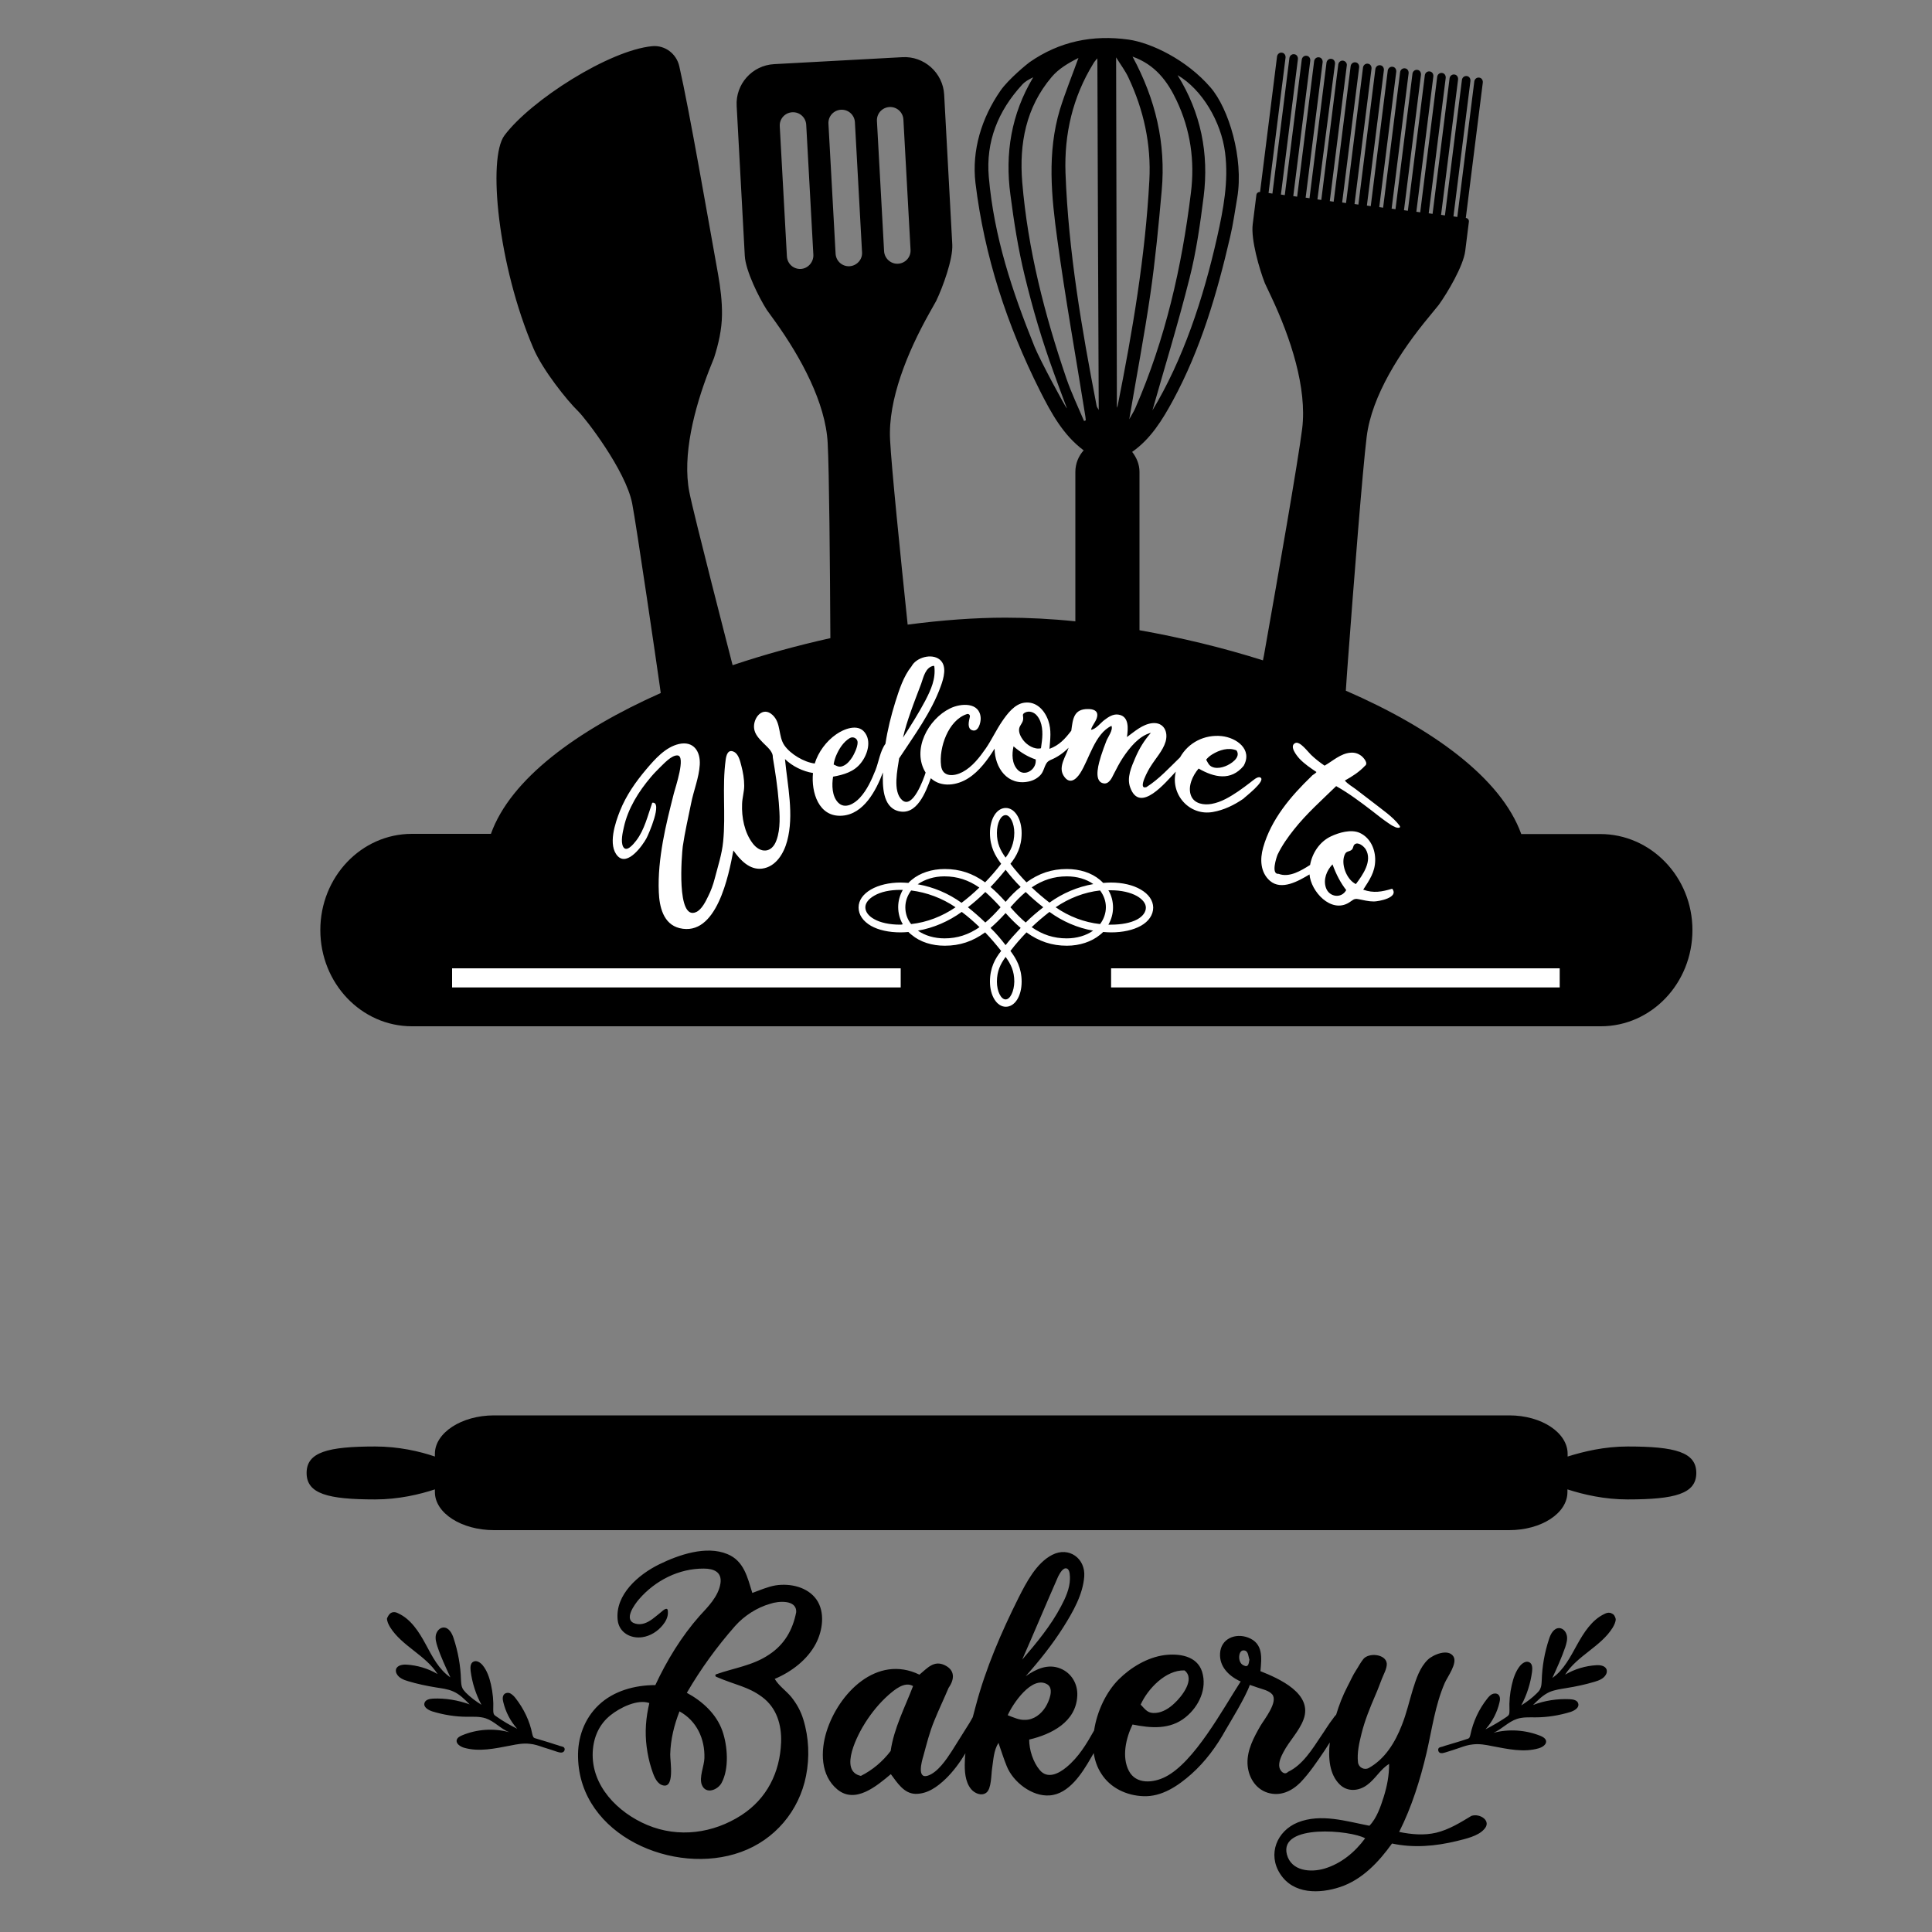 <?xml version="1.0" encoding="utf-8"?>
<!-- Generator: Adobe Illustrator 23.0.1, SVG Export Plug-In . SVG Version: 6.00 Build 0)  -->
<svg version="1.1" id="Layer_1" xmlns="http://www.w3.org/2000/svg" xmlns:xlink="http://www.w3.org/1999/xlink" x="0px" y="0px"
	 width="1000px" height="1000px" viewBox="0 0 1000 1000" style="enable-background:new 0 0 1000 1000;" xml:space="preserve">
<rect x="0" y="0" width="1000" height="1000" fill="#808080" stroke="none"/>
<style type="text/css">
	.st0{fill:#FFFFFF;}
</style>
<g>
	<path d="M842.5,748.7c-12.1,0-22.8,2.6-31.1,5.2v-1.4c0-10.9-13.4-19.9-30.2-19.9H255.7c-16.8,0-30.6,9-30.6,19.9v1.4
		c-7.9-2.7-18.8-5.2-30.9-5.2c-24.5,0-35.5,2.9-35.5,13.7s11,13.7,35.5,13.7c12.1,0,23-2.6,30.9-5.2v1.4c0,10.9,13.8,19.7,30.6,19.7
		h525.4c16.8,0,30.2-8.8,30.2-19.7v-1.4c8.4,2.7,19.1,5.2,31.1,5.2c24.5,0,35.6-2.9,35.6-13.7C878,751.6,867,748.7,842.5,748.7z"/>
	<path d="M401.4,820.6c-4.1,0.7-8.1,2.5-12,3.9c-2.5-8-4.3-16.6-12.9-20.1c-11-4.6-25.3,0.4-35.3,5.3c-10.6,5.2-22.9,15.6-21.5,28.8
		c0.7,6.5,6.7,9.8,12.8,8.9c4.1-0.6,7.9-3,10.5-6.2c1.5-1.8,2.8-4.2,2.7-6.6c0-1.3-0.1-2.3-1.5-1.7c-1,0.5-1.8,1.4-2.6,2
		c-1.3,1-2.5,2.1-3.9,3.1c-2.6,1.9-5.6,3.3-8.8,2.4c-6.5-1.8-0.5-9.9,1.9-12.7c8.4-9.7,20.7-15.9,33.5-15.8c5.2,0,9.5,1.8,8.6,7.7
		c-1.1,6.8-6.4,12-10.8,16.8c-9.3,10.5-17,23.1-22.9,35.8c-10.5,0-21.5,2.9-29.3,10.3c-7.5,7.1-11,17-10.7,27.2
		c0.9,40.4,49.8,61.4,84.3,48.9c17.5-6.3,30.1-21.2,33.7-39.4c1.9-9.6,1.5-19.8-1.4-29.2c-1.3-4.3-3.4-8.1-6.2-11.6
		c-2.7-3.3-6.4-5.7-8.6-9.4c8.7-3.7,16.9-9.9,21.3-18.3c3.5-6.7,4.9-16.2,0.3-22.8C418,821.4,409,819.4,401.4,820.6z M412.1,834.5
		c-1.8,9.2-6.1,16.7-14,21.9c-8.4,5.7-18.1,6.9-27.4,10.2c-0.6,0.2-0.6,1,0,1.3c10.2,4.4,16.4,5,23.7,10.4
		c7.6,5.6,10.2,14.4,9.9,23.5c-0.6,15.6-7.3,29.1-20.5,37.7c-14.7,9.5-32.6,11.9-48.8,5.1c-15.2-6.4-29.1-20.3-28.2-37.9
		c0.4-7.5,3.3-14.2,9.2-18.9c4.7-3.8,13.9-8.5,20.1-6.3c-1.8,7.5-2.4,15-1.4,22.6c0.5,3.9,1.3,7.7,2.5,11.4c0.9,2.7,2.2,7,5.1,8.3
		c7.3,3.2,4.5-12.4,4.6-15.7c0.2-7.8,2-15.1,4.8-22.3c8.9,4.9,13.2,14.2,12.9,24.2c-0.1,4.1-2.9,10-1.3,13.9
		c2.1,5.1,8.3,2.5,10.2-1.1c4-7.4,3.1-19.2,0.4-26.9c-3.1-8.8-10.4-15.4-18.4-19.7c7.3-12.5,15.5-23.8,25-34.6
		c4.7-5.3,11.4-9.6,18.2-11.5C402.7,828.7,412.5,827.8,412.1,834.5z M761.6,939.9c-5.8,3.5-11.6,7.1-18.2,8.7
		c-6.3,1.5-12.9,0.9-19.2-0.4c6.5-12.9,10.9-27,14.2-41c2.8-12.1,4.4-24.6,9.4-36.1c1.4-3.2,6.7-10.2,4.5-13.7
		c-2.7-4.3-10.6-0.9-13.2,1.6c-4.2,4-6.1,10-7.8,15.4c-1.9,6.2-3.3,12.5-5.7,18.5c-3.5,9-8.7,17.5-17.1,22.2
		c-2.4,1.3-5.3-0.3-5.6-2.9c-0.6-4.9,0.7-10.4,1.8-14.8c1.7-6.9,4.4-13.5,7.2-20c1.2-2.7,2.2-5.5,3.3-8.3c0.9-2.4,2.7-5.4,2.6-8
		c-0.4-5-9.4-5.9-12.2-2.3c-1.7,2.2-2.3,3.6-3.8,5.9c-1.5,2.2-3.1,5.9-4.4,8.3c-2.4,4.6-4.3,9.5-5.8,14.5c-0.7,0.7-1.3,1.5-1.6,2
		c-2.3,2.9-4.2,6.2-6.3,9.2c-4.4,6.6-9.5,14.9-17,18.4c-1.9,2-4.1-0.4-4.5-2.4c-0.5-2.5,0.9-5.6,2.1-7.8c3-5.8,8.1-10.7,10.4-16.9
		c5-13.4-12.7-21.2-22.3-25c0.6-6.8,1.6-14.4-6.4-17.4c-6.6-2.5-14.1,0.6-14.5,8.2c-0.4,6.7,4.3,11.4,9.9,14.2
		c0.3,0.1,0.5,0.2,0.8,0.3c-9.4,14.5-24,41.8-39,49.4c-6.3,3.2-15.2,4-18.9-3.1c-3.8-7.3-1.5-17,1.9-24c9.4,1.9,19.4,2.8,27.5-3.8
		c6.9-5.6,11.2-14.8,8.5-23.5c-2.6-8.3-12-9.6-19.6-8.6c-8.8,1.2-17.4,6.4-23.6,12.6c-6.4,6.4-11.2,16.4-12.7,26.4
		c-3.9,6.9-7.9,13.7-14.3,19c-4.1,3.4-9.9,6.3-13.9,1.4c-3.4-4.1-5.4-10.4-5.4-15.7c11.5-2.7,24.3-9.1,24.9-22.7
		c0.3-6.1-3-11.8-8.8-14.1c-6.4-2.6-12.6,0.3-17.9,4c7.1-8,13.8-16.4,19.5-25.4c4.9-7.8,10.1-16.8,10.8-26.2
		c0.7-9.3-7.9-15.7-16.6-11.2c-8.2,4.2-13.4,14.3-17.4,22.2c-8.9,17.8-17,36.5-22.1,55.8c-0.5,2-1.1,4-1.6,6c-0.6,1-1.1,2.1-1.7,3
		c-3,4.8-6.1,9.7-9.1,14.5c-2.8,4.3-7.3,11.1-12.5,12.8c-5.7,1.8-3.1-7.5-2.3-10.1c1.7-6.2,3.2-12.4,5.7-18.4c2.3-5.7,5-11.3,7.4-17
		c3.1-4.4,3.4-9.1-2-11.7c-5.6-2.7-9,1.5-13.1,4.9c-22-10.7-41.9,9.6-48.1,29.5c-3.1,10-3.2,22.6,5.6,29.9
		c9.3,7.7,20.4-1.8,27.7-7.9c3.3,4.4,6.7,10,12.7,10.2c6.3,0.1,11.4-3.7,15.7-7.8c4-3.9,7.3-8.4,10.2-13.2c-0.2,1.4-0.3,2.9-0.3,4.3
		c-0.2,4.7,0.1,10.4,3.2,14.2c1.8,2.2,5.4,3.8,7.9,1.9c2.7-2,2.5-9.3,3-12.5c0.7-4.6,0.8-9.3,3.3-13.3c1.4,4,2.7,8.2,4.3,12.1
		c3.3,8.2,13.1,15.8,22.2,15.1c10-0.7,16.8-11.5,21.3-19.3c0.5-0.9,1-1.7,1.5-2.6c0.6,3.8,1.8,7.4,3.9,10.6
		c4.7,7.5,13.2,11.4,21.8,11.7c9.5,0.4,17.9-5.3,24.8-11.4c7.3-6.5,13.1-14.4,17.8-22.9c2-3.5,10.3-16.9,12.5-23.3
		c1.4,0.5,2.8,0.9,4.1,1.4c2.3,0.8,5.8,1.5,7.5,3.5c3.2,3.9-4.1,12.9-6.1,16.3c-3.4,5.9-6.9,12.4-6.7,19.4
		c0.2,6.6,3.8,13.1,10.4,15.2c6.5,2,12.4-0.7,17-5.3c4.7-4.9,8.7-10.9,12.5-16.5c0.9-1.4,1.8-2.8,2.7-4.2c-0.9,8-0.2,16.5,5.1,21.7
		c4,4,9.9,3.5,14.2,0.3c4.3-3.1,6.9-8.2,11.4-10.9c0,6-1,11.3-2.8,17.1c-1.6,5-3.6,11-7.4,14.9c-12-2.3-25.1-6.5-37.1-1.7
		c-10.8,4.4-15.7,16.4-9.1,26.6c6.8,10.6,20.3,10.4,31.1,6.8c11.4-3.8,20-13,26.8-22.5c11.2,2.4,22.5,1.4,33.6-1.3
		c4.4-1.1,10.9-2.5,14-6C772.4,942.5,765.9,938.4,761.6,939.9z M613.1,864.6c5.8,4.5-1.5,13.6-5.2,17c-2.6,2.5-6,4.7-9.6,5
		c-4.2,0.4-5.3-1.6-7.9-4.3C594.1,874.1,603.4,864.3,613.1,864.6z M461,906.3c-4.2,5.5-9.3,9.8-15.4,12.9
		c-11.9-2.5-1.2-22.2,2.3-27.6c3.3-5.2,7.3-10.1,11.9-14.2c3.1-2.7,8.4-7.3,12.8-4.7C468.4,883.7,462.7,894.5,461,906.3z M547.7,816
		c0.7-1.3,2.5-5,4.6-4.1c1.6,0.7,1.5,4.2,1.5,5.4c-0.1,4.9-2.3,9.8-4.6,14.1c-5.3,10.1-12.7,19-20.1,27.6
		C535.4,844.7,541.4,830.3,547.7,816z M521.6,887.8c2.4-5.6,12.6-21,20.6-15.9c3.5,2.3,0.7,8.8-1,11.6c-2.3,3.7-6.1,6.7-10.6,6.7
		C527.6,890.4,524.3,888.8,521.6,887.8z M641.4,857.4c0.1-1.7,0.9-3.6,2.9-3.1c1.9,0.5,1.8,3.1,2.4,4.7c-0.4,2-0.4,4.4-3.2,2.9
		C641.9,861.1,641.3,859.1,641.4,857.4z M685.5,967.2c-7.2,2.1-17.1,1.3-19.4-7.3c-4.2-16.1,33.2-12.6,40.5-8.4
		C701.3,958.7,694.2,964.6,685.5,967.2z M836.3,838c0,1.6-0.8,3.1-1.6,4.5c-6.1,9.8-18.4,14.5-24.6,24.3c4.9-2.9,10.6-4.6,16.3-4.9
		c2-0.1,4.5,0.3,5.2,2.3c0.2,0.8,0.1,1.7-0.3,2.4c-1.1,2.2-3.6,3.2-6,3.9c-4.7,1.4-9.4,2.4-14.3,3.2c-3,0.5-6.2,0.9-9,2.1
		c-3.3,1.5-5.9,4.1-8.5,6.7c6-2.3,12.5-3.3,19-3c1.8,0.1,4,0.5,4.4,2.3c0.6,2.1-1.9,3.6-4,4.3c-5.9,1.8-12,2.8-18.2,2.8
		c-3.2,0-6.5-0.2-9.5,0.8c-4.6,1.5-7.9,5.4-12.2,7.2c8-2.1,16.7-1.5,24.4,1.6c1.2,0.5,2.4,1.2,2.8,2.4c0.5,1.9-1.7,3.4-3.7,4
		c-7.8,2.3-16.1,0.4-24.1-1.1c-3.4-0.7-6.7-1.3-10-0.9c-2.4,0.2-4.8,1-7,1.8c-2.4,0.8-4.7,1.6-7.1,2.3c-1.1,0.3-2.2,0.7-3.1,0.2
		c-0.9-0.5-1.1-2-0.3-2.6c0.5-0.3,1.3-0.4,1.9-0.6c0.8-0.3,1.7-0.6,2.5-0.8c3.2-1,6.5-1.9,9.7-3c0.5-0.1,1.1-0.3,1.5-0.7
		c0.3-0.5,0.5-1.1,0.6-1.7c1.4-6.7,4.4-13.2,8.7-18.6c0.7-0.9,1.5-1.8,2.5-2.3c1-0.5,2.4-0.5,3.2,0.2c1.1,1,1,2.7,0.6,4.2
		c-1.2,5.1-3.7,9.9-7.2,13.8c3.7-1.9,7.3-4,10.7-6.3c0.5-0.3,1.1-0.8,1.4-1.3c0.3-0.7,0.3-1.5,0.3-2.3c-0.2-4.4,0.2-8.8,1.2-13.1
		c0.8-3.5,2-7.1,4.3-9.9c1.2-1.4,3.1-2.7,4.8-1.8c1.6,0.8,1.6,3,1.4,4.8c-0.8,6.1-2.7,12.1-5.6,17.5c2.9-1.8,5.7-3.9,8.1-6.3
		c0.7-0.7,1.3-1.3,1.7-2.2c0.7-1.4,0.7-2.9,0.8-4.4c0.2-7.4,1.5-14.6,3.8-21.5c0.8-2.6,2.5-5.7,5.3-5.6c2,0.1,3.5,1.9,3.9,3.9
		c0.4,1.9-0.2,4-0.8,5.9c-1.9,5.5-4.3,10.8-6.7,16c5.9-4.1,9.3-10.9,12.8-17.2s7.6-12.8,14.1-15.9c1-0.5,1.9-0.8,2.9-0.6
		c0.4,0.1,0.7,0.1,1,0.4C835.4,835.5,836,836.8,836.3,838z M202.3,834.9c0.3-0.2,0.6-0.3,1-0.4c1-0.2,2,0.1,2.9,0.6
		c6.5,3,10.7,9.6,14.1,15.9c3.4,6.3,6.8,13.1,12.8,17.2c-2.4-5.3-4.9-10.5-6.7-16c-0.6-1.9-1.2-3.9-0.8-5.9c0.4-1.9,1.9-3.8,3.9-3.9
		c2.8-0.1,4.5,3,5.3,5.6c2.3,7,3.6,14.2,3.8,21.5c0.1,1.5,0.1,3,0.8,4.4c0.4,0.8,1.1,1.5,1.7,2.2c2.4,2.4,5.2,4.5,8.1,6.3
		c-2.9-5.4-4.8-11.3-5.6-17.5c-0.2-1.8-0.2-4,1.4-4.8c1.7-0.9,3.6,0.4,4.8,1.8c2.3,2.8,3.5,6.4,4.3,9.9c1,4.4,1.4,8.8,1.2,13.1
		c0,0.7,0,1.5,0.3,2.3c0.3,0.6,0.9,1,1.4,1.3c3.4,2.4,7,4.5,10.7,6.3c-3.5-3.9-6-8.7-7.2-13.8c-0.4-1.5-0.5-3.2,0.6-4.2
		c0.9-0.7,2.2-0.8,3.2-0.2s1.8,1.4,2.5,2.3c4.3,5.5,7.4,11.9,8.7,18.6c0.1,0.5,0.3,1.2,0.6,1.7c0.4,0.4,0.9,0.6,1.5,0.7
		c3.2,1,6.5,1.9,9.7,3c0.8,0.2,1.7,0.5,2.5,0.8c0.6,0.2,1.4,0.3,1.9,0.6c0.9,0.6,0.7,2.1-0.3,2.6c-0.9,0.5-2.1,0.1-3.1-0.2
		c-2.4-0.8-4.7-1.6-7.1-2.3c-2.3-0.8-4.6-1.6-7-1.8c-3.3-0.4-6.6,0.2-10,0.9c-8,1.5-16.2,3.4-24.1,1.1c-1.9-0.6-4.2-2.1-3.7-4
		c0.3-1.2,1.6-1.9,2.8-2.4c7.6-3.2,16.4-3.8,24.4-1.6c-4.4-1.7-7.7-5.7-12.2-7.2c-3.1-1-6.3-0.8-9.5-0.8c-6.2,0-12.3-1-18.2-2.8
		c-2.1-0.7-4.6-2.2-4-4.3c0.5-1.8,2.7-2.2,4.4-2.3c6.5-0.3,12.9,0.8,19,3c-2.6-2.6-5.2-5.3-8.5-6.7c-2.8-1.3-6-1.6-9-2.1
		c-4.9-0.8-9.6-1.8-14.3-3.2c-2.4-0.7-4.9-1.7-6-3.9c-0.4-0.7-0.5-1.6-0.3-2.4c0.7-1.9,3.2-2.4,5.2-2.3c5.7,0.3,11.4,2,16.3,4.9
		c-6.2-9.8-18.5-14.5-24.6-24.3c-0.8-1.4-1.6-2.9-1.6-4.5C200.7,836.8,201.3,835.5,202.3,834.9z"/>
	<path d="M828.3,431.7h-40.9c-10.4-28.9-45.9-54.7-90.8-74.2c0.4-5.6,0.7-11,1.1-15.7c2.9-38.9,7.6-99.1,9.7-115.8
		c2.6-21.1,17.4-44.2,32.4-62.2l4.9-6c4.6-6.4,12.7-20.1,13.7-27.9l1.9-15.2c0.1-0.9-0.6-1.8-1.6-1.9l8.8-70.1
		c0.1-1.2-0.6-2.3-1.7-2.5c-1.3-0.3-2.5,0.6-2.7,1.9l-8.8,70.2l-2-0.3l8.8-70.1c0.1-1.2-0.6-2.3-1.7-2.5c-1.3-0.3-2.5,0.6-2.7,1.9
		l-8.8,70.2l-2-0.3l8.8-70.1c0.1-1.2-0.6-2.3-1.7-2.5c-1.3-0.3-2.5,0.6-2.7,1.9l-8.8,70.2l-2-0.3l8.8-70.1c0.1-1.2-0.6-2.3-1.7-2.5
		c-1.3-0.3-2.5,0.6-2.7,1.9l-8.8,70.2l-2-0.3l8.8-70.1c0.1-1.2-0.6-2.3-1.7-2.5c-1.3-0.3-2.5,0.6-2.7,1.9l-8.8,70.2l-2-0.3l8.8-70.1
		c0.1-1.2-0.6-2.3-1.7-2.5c-1.3-0.3-2.5,0.6-2.7,1.9l-8.8,70.2l-2-0.3l8.8-70.1c0.1-1.2-0.6-2.3-1.7-2.5c-1.3-0.3-2.5,0.6-2.7,1.9
		l-8.8,70.2l-2-0.3l8.8-70.1c0.1-1.2-0.6-2.3-1.7-2.5c-1.3-0.3-2.5,0.6-2.7,1.9l-8.8,70.2l-2-0.3l8.8-70.1c0.1-1.2-0.6-2.3-1.7-2.5
		c-1.3-0.3-2.5,0.6-2.7,1.9l-8.8,70.2l-2-0.3l8.8-70.1c0.1-1.2-0.6-2.3-1.7-2.5c-1.3-0.3-2.5,0.6-2.7,1.9l-8.8,70.2l-2-0.3l8.8-70
		c0.1-1.2-0.6-2.3-1.7-2.5c-1.3-0.3-2.5,0.6-2.7,1.9l-8.8,70.2l-2-0.3l8.8-70.2c0.2-1.2-0.7-2.3-1.9-2.5c-1.2-0.2-2.3,0.7-2.5,1.9
		l-8.8,70.2l-2-0.3L691,33c0.1-1.2-0.6-2.3-1.7-2.5c-1.3-0.3-2.5,0.6-2.7,1.9l-8.8,70.2l-2-0.3l8.8-70.1c0.1-1.2-0.6-2.3-1.7-2.5
		c-1.3-0.3-2.5,0.6-2.7,1.9l-8.8,70.2l-2-0.3l8.8-70.1c0.1-1.2-0.6-2.3-1.7-2.5c-1.3-0.3-2.5,0.6-2.7,1.9l-8.8,70.2l-2-0.3l8.8-70.1
		c0.1-1.2-0.6-2.3-1.7-2.5c-1.3-0.3-2.5,0.6-2.7,1.9l-8.8,70.2l-2-0.3l8.8-70.1c0.1-1.2-0.6-2.3-1.7-2.5c-1.3-0.3-2.5,0.6-2.7,1.9
		l-8.8,70.2c-0.9-0.1-1.8,0.5-1.9,1.5l-1.9,15.2c-1,7.8,3.4,23.1,6.3,30.5l3.3,7c10,21.2,18.6,47.2,16,68.3
		c-2.1,16.7-12.5,76.2-19.3,114.6c-0.3,1.7-0.6,3.5-1,5.3c-20.8-6.6-42.5-11.8-63.9-15.6v-82c0-3.9-1.6-7.5-3.8-10.3
		c9.6-6.7,15.6-16.5,21.1-26.6c14.4-26.6,22.8-55.3,29.6-84.6c1.6-6.7,2.5-13.6,3.7-20.4c3.4-20.4-4.4-46.1-13.8-57
		c-12.4-14.4-30.7-23.1-42.4-24.8c-18.6-2.6-35.8,0.9-51.3,11.7c-0.9,0.6-11,8.8-15.1,14.8c-9.7,14-14.9,30.8-12.9,47.7
		c4.6,37.9,16.3,73.6,33.4,107.6c5.8,11.5,12,22.9,22.6,30.8c-2.7,3-4.3,6.9-4.3,11.2v77.3c-12.5-1.3-24.7-1.9-36.2-1.9
		c-15.9,0-33,1.3-50.6,3.6c-3.8-36.4-8.4-81.7-9.1-95.7c-1.1-20.7,9-45.3,20.2-65.3l3.7-6.6c3.3-6.9,8.7-21.5,8.3-29.1L488.7,49
		c-0.6-11.3-10.4-20.1-21.7-19.4l-66.3,3.6c-11.4,0.6-20.1,10.4-19.4,21.7l4.2,77.5c0.4,7.7,7.3,21.6,11.4,28l4.4,6.1
		c13.3,18.6,26,42,27.1,62.7c0.8,14.7,1.2,63.8,1.4,101.1c-17.1,3.8-34.2,8.5-50.6,14c-1.2-4.7-20.2-78.2-22.4-89.6
		c-3.7-18.9,2.5-43.1,10.2-63c0,0,2.6-6.5,2.6-6.5c2.3-7.2,4-14.6,4.1-22.2c0.1-6.9-0.8-14.1-2-20.9c-4.9-27.1-14.9-85.1-20.1-107.8
		c-1.5-6.6-7.5-11-14-10.4c-22.3,2.1-62.9,28-76.5,46.2c-8.8,11.8-3.4,67.2,15,110.2c4.7,11.1,17.5,27.1,23.1,32.5
		c3.9,3.8,24.6,30.6,28,47.7c2.1,10.7,13.1,85.9,14,92.5c0.3,1.8,0.5,3.7,0.8,5.7c-43.6,19.4-77.8,44.6-87.9,72.9h-40.9
		c-26.2,0-47.4,22.3-47.4,49.8s21.2,49.8,47.4,49.8h615.4c26.2,0,47.4-22.3,47.4-49.8S854.5,431.7,828.3,431.7z M414.5,139.2
		c-3.8,0.2-7-2.7-7.2-6.5l-3.7-67.4c-0.2-3.8,2.7-7,6.5-7.2c3.8-0.2,7,2.7,7.2,6.5l3.7,67.4C421.1,135.7,418.2,139,414.5,139.2z
		 M439.7,137.8c-3.8,0.2-7-2.7-7.2-6.5L428.8,64c-0.2-3.8,2.7-7,6.5-7.2c3.8-0.2,7,2.7,7.2,6.5l3.7,67.4
		C446.4,134.4,443.4,137.6,439.7,137.8z M457.6,130l-3.7-67.4c-0.2-3.8,2.7-7,6.5-7.2c3.8-0.2,7,2.7,7.2,6.5l3.7,67.4
		c0.2,3.8-2.7,7-6.5,7.2C461,136.7,457.8,133.7,457.6,130z M552.2,211.3c-0.4,0.2-14-25.1-16.7-31.8c-11.6-28.7-21-56.9-23.7-87.9
		c-1.6-18.3,4.8-34.2,17.2-47.7c1.5-1.7,3.5-2.8,5.8-3.9C523.4,59,520.1,79.5,523,100.9c1.8,13.9,4,27.9,7.3,41.5
		c4.4,18.1,8.9,33.4,15.3,51C549.7,204.8,552.6,212.2,552.2,211.3z M561.1,217.9c-3.1-7.3-6.5-14.4-9.1-21.9
		c-11.3-33.1-20-66.8-22.9-101.8c-1.6-19.8,1.9-38.6,15.2-54.3c3.6-4.3,8.7-7.3,13.9-9.9c-3.2,8.9-6.8,17.7-9.6,26.7
		c-6.7,22.3-4.4,45.1-1.3,67.5c4.1,30.2,9.5,60.1,14.3,90.2c0.2,1,0.3,2,0.4,3.1C561.8,217.7,561.5,217.8,561.1,217.9z M567.6,210
		c-7.7-39.8-14.6-79.8-16.1-120.5c-0.7-20.1,3.7-39.2,14.4-56.6c0.5-0.9,1.2-1.7,1.9-2.5c0.2-0.2,0.7-0.3,0.2-0.1
		c0.2,60.4,0.4,121,0.7,181.9C568.4,211.5,567.7,210.8,567.6,210z M634.1,79c1.9,14.9-0.9,29.3-4.1,43.7
		c-7.3,32.4-17.8,63.7-33.5,89.7c5.9-20.9,13.2-44.5,19.2-68.4c3.5-13.8,5.5-28,7.3-42.2c2.8-22.3-1.4-43.4-13.5-62.9
		C622.1,46.2,632.1,63,634.1,79z M578.1,211.2c-0.1-59-0.3-119.6-0.4-181.5c2.4,3.9,4.8,7,6.4,10.5c7.9,16.8,11.8,34.5,10.8,53.2
		c-2.1,39.3-8.7,78-16.4,116.6C578.2,210.9,577.8,211.8,578.1,211.2z M595.4,152.4c2.6-17.9,4.3-35.9,5.9-53.8
		c2.2-24.3-3.1-47.1-15.1-69.3c11.8,4.2,18.1,12.8,22.8,22.7c7.2,15.2,9.5,31.3,7.4,47.9c-4.7,38.3-13.2,75.6-28.7,111.2
		c-0.7,1.7-1.7,3.2-3.2,5.9C588.3,194.6,592.3,173.6,595.4,152.4z"/>
	<path class="st0" d="M652.3,402.4c-1.5-0.7-4,1.8-5,2.5c-2.1,1.6-4.2,3.2-6.4,4.7c-4.2,2.8-8.7,5.6-13.8,6.5
		c-3.9,0.7-8.9,0-10.6-4.2c-1.9-4.7,0.8-10.5,3.9-14.1c8,4.6,16.7,6.6,23.3-1.4c4.8-8.5-3.7-14.6-11.4-15.4
		c-8.8-0.9-17.2,3.3-21.5,11c-5.6,5.4-10.8,11.2-17.4,15.4c-5,1.6,1.3-9.5,2.1-10.6c2.5-4.1,6.4-8.2,7.8-12.9
		c1.5-5.2-1-10.2-6.9-9.6c-5.1,0.6-9.1,4.3-13.1,7.2c0.6-4.1,1.3-10.7-4.3-11.6c-2.8-0.5-5.3,1.2-7.4,2.8c-1.7,1.2-4.6,5-6.9,5
		c0.6-2.4,2.8-4.4,3.2-6.9c0.5-3.1-2.2-3.8-4.7-3.8c-7.5-0.1-7.9,5.2-8.7,11.2c-3.3,4.3-6.2,7.5-11.3,9.4c0.4-5.1,1.1-9.7-0.6-14.6
		c-1.9-5.4-6.2-10.1-12.3-9.3c-5.1,0.6-9,5.8-11.7,9.8c-3,4.4-5.3,9.4-8.3,13.8c-3.2,4.6-7,9.6-12.1,12.3
		c-4.3,2.3-10.4,2.8-11.1-3.3c-1.2-9.2,3.7-23.6,13.4-26.7c0.9-0.3,1.7,0.5,1.5,1.4c-0.6,2.5-1.4,5.9,1,6.9c3.4,1.4,4.7-4,4.6-6.2
		c-0.4-8.4-10.3-7.8-15.9-5c-11.3,5.5-19.9,21.4-12.6,33.2c-1,3.2-6.7,19.2-12.2,14.2c-5-4.5-2.3-16-1.5-21.6
		c7.7-11.7,16.7-23.9,21.5-37.2c1.5-4.1,3.5-10.6-0.5-13.9c-4.2-3.4-12.2-1.1-14.6,3.5c-4.2,5.2-6.4,12.2-8.4,18.5
		c-2.2,7.1-4,14.3-5.1,21.6c-2.7,3.6-3.5,9.4-5.1,13.5c-2.1,5.2-4.4,10.4-8.2,14.5c-2.8,3-7.7,6-11.2,2.4c-3.2-3.3-3.3-9.1-2.6-13.4
		c5.5-1,10.9-2.5,14.5-7.2c3.3-4.2,5.5-11.2,1.8-15.8c-3.6-4.6-10.9-1.6-14.7,1.1c-5.1,3.5-9.3,9.2-11.1,15.1
		c-5.5-0.7-12.5-4.8-15.7-9.4c-3.3-4.8-1.6-11.5-6.1-15.7c-5.1-4.8-10.1,1.4-9.6,6.7c0.3,3.2,2.5,5.4,4.6,7.6c1.9,2,5.3,4.5,5.1,7.6
		c1.3,7.7,2.5,15.5,3.1,23.3c0.5,6.3,1,13.6-1.2,19.6c-2.4,6.8-8.4,6.9-12.4,1.5c-4.2-5.6-5.7-13.4-5.4-20.3
		c0.1-3.2,1.1-6.3,1.1-9.4c0-3.5-0.6-7-1.5-10.4c-0.6-2.3-1.4-5.9-3.7-7.1c-3.2-1.7-4.1,1.7-4.4,4.1c-1.9,13.9,0.1,28.3-1.3,42.3
		c-0.6,6.4-2.8,13.1-4.4,19.3c-0.8,3.1-1.9,6.1-3.3,8.9c-1.3,2.7-3.3,6.8-6.1,8.2c-10.6,5.2-7.6-29.9-7.1-33.9
		c1.1-7.5,2.8-14.8,4.3-22.2c1.3-6.7,4.1-13.3,4.5-20.1c0.4-7-3.3-12.4-10.8-10.7c-7,1.6-12.5,7.9-16.9,13.1
		c-5.5,6.5-10.4,13.5-13.6,21.5c-2.4,6-6.5,17.9-1.1,23.5c5.1,5.2,12.8-5.6,14.8-9.3c1.1-2,8.6-19.2,3-18.4c-2.3,6.5-4,14-8.3,19.6
		c-1.4,1.8-5.1,6.4-6.8,3.1c-1.3-2.6-0.2-7.4,0.4-10c2.1-9.7,7.7-18.6,14-26c1.5-1.8,3.1-3.4,4.7-5c2-1.9,5.9-6.3,9-6.2
		c4.6,0.1-1.1,16.8-1.8,19.6c-2.1,8.3-4.2,16.5-5.7,25c-1.5,8.6-2.5,17.4-2.1,26.2c0.3,7.5,2.3,16.5,10.7,18.6
		c19.3,4.7,25.5-27.5,27.9-40.2c3.4,4.8,8.3,10.2,14.8,9.4c7.2-0.9,11.3-7.9,13-14.2c3.7-13.6,0.2-28.8-1.1-42.5
		c3.8,3.7,9.3,6.4,14.5,7.2c-1,9.9,2.9,23,15.1,22.1c11.2-0.8,17.6-13.1,21.1-22.4c-0.2,6.7-0.3,17.8,7.9,20
		c9.7,2.6,14.3-10,16.9-17c5.4,5,13.7,3.7,19.4,0c5.7-3.6,10.1-9.7,13.6-15.3c0.1,9.9,6.7,19.4,17.7,17c2.3-0.5,4.4-1.6,6-3.3
		c1.7-1.8,1.9-4.2,3.2-6.2c0.5-0.8,1.3-1.3,2.2-1.7c3.4-1.4,6.6-3.6,9.2-6.3c-1.3,4.4-5.4,9.7-2.7,14.3c2.9,4.9,6.3,2.6,8.7-1.1
		c4.7-7.3,7.6-20.5,16.2-24.5c0.9,2.2-1.8,5.7-2.6,7.7c-1,2.6-2,5.2-2.8,7.8c-0.9,3-4.2,12.9,1,14.2c2.9,0.8,4.5-2.5,5.5-4.6
		c1.5-2.9,3-5.9,4.8-8.6c3.4-5.1,8.3-11.3,14.5-12.9c-3.5,4-6,8.1-8.1,13c-2,4.7-4.5,10.2-2.6,15.3c5,13.9,18.5-2.9,23.6-8.2
		c-2.9,11.8,7,23,19.1,20.9c5.8-1,11.1-3.6,15.9-6.9C644,412.8,655.7,404,652.3,402.4z M627.4,390.5c3.7-2.3,8.4-3.8,12.6-2.1
		c2.5,3.6-2.9,7.1-5.8,8.2c-1.8,0.7-3.8,1.1-5.7,0.7c-2.6-0.6-3-2-4.2-4.1C625.1,392.2,626.1,391.3,627.4,390.5z M471.4,368.4
		c1.7-4.9,3.6-9.7,5.4-14.5c1.2-3.4,2.2-8.6,6.5-9.3c0.1,0.1,0.2,0.2,0.3,0.3c0.8,6.5-1.7,12-4.7,17.8c-3.5,6.6-7.5,12.9-11.5,19.1
		C468.4,377.3,469.8,372.9,471.4,368.4z M432.7,391.3c1.5-3.6,3.8-7.3,7.2-9.3c1.8-1,4.1,0.3,4,2.4c-0.1,2.6-1.8,5.9-2.7,7.4
		c-1.1,1.7-2.5,3.5-4.3,4.4c-2.3,1.2-3.3,0.5-5.4-0.5C431.7,394.2,432.1,392.8,432.7,391.3z M536.1,393.9c0,4.7-5.9,8.3-9.4,4.5
		c-3-3.2-3-8.1-2.1-12.1c3.8,3.3,7.6,5.5,11.5,6.8C536.1,393.5,536.1,393.6,536.1,393.9z M539.3,383.5c-0.2,1.3-0.3,2.6-0.5,3.8
		c-3.4,0.8-7.2-1.6-9.2-4.2c-1.2-1.6-2.4-3.8-2.1-5.9c0.3-1.9,2-3,2.1-5.1c0.1-1.7-0.8-2.4,1-3.3c2.2-1.1,4.8-0.1,6.2,1.7
		C539.7,374,539.8,379.3,539.3,383.5z M724.3,427.2c-3.4-4.5-9-8.2-13.4-11.7c-3-2.3-6-4.6-9-6.9c-1.8-1.4-4.4-2.8-5.8-4.6
		c3.8-2.1,7.4-4.4,10.4-7.6c1.9-1.3-0.7-4.2-1.8-5.1c-1.7-1.3-3.5-1.9-5.7-1.7c-5.1,0.4-9.2,4.3-13.4,6.7c-2.5-1.7-4.8-3.5-7-5.6
		c-1.6-1.5-5.8-7.3-8.2-6.1c-3.3,1.6,0.9,6.7,2.3,8.2c2.6,2.7,5.6,4.7,8.7,6.8c-0.7,1-1.9,1.3-2.6,2.2c-10.7,10.3-20.9,22.3-25,36.9
		c-1.7,6-1.5,12.8,3.5,17.2c6,5.2,14.8,0.1,20.5-3.3c0.7,8.8,11.1,20.3,20.4,14.6c2-1.2,2.5-2.3,4.9-1.8c2.7,0.5,5.2,1.2,8,1.2
		c2.3,0,13.2-1.9,9.5-6.6c-5.4,1.6-9.6,2.4-15,0.5c3.2-5,6.1-9,6.2-15.2c0.1-5.7-2.5-11.7-8-14.2c-4.4-2-10.7-0.2-14.9,1.8
		c-5.8,2.7-9.7,8.6-10.8,14.8c-4.6,2.9-10.7,6.7-16.3,4.6c-4.1,0.4-1.1-8.6-0.5-10c2.2-4.6,5.3-9,8.5-13
		c6.5-8.2,14.3-15.1,21.8-22.4c6.6,3.7,12.7,8.3,18.7,12.9c2.7,2.1,5.3,4.2,8.1,6.1c1.1,0.8,2.3,1.6,3.6,2.1
		C722.4,428.4,725.7,429.1,724.3,427.2z M696.2,442c0.7-1.4,2-1.2,3.1-1.9c1.3-0.8,0.9-2.2,1.8-3c1.8-1.6,4.8,0.9,5.8,2.5
		c3.6,6.1-1.6,13.3-5.1,18C696.9,455.3,693.7,446.8,696.2,442z M696.8,460.7c-2.5,4.6-8.9,3.6-10.5-1.2c-1.5-4.3,0.4-9,3.4-12.1
		C691.6,452.6,693.9,457,696.8,460.7z"/>
	<path class="st0" d="M590.4,460.4c-3.9-2.3-9.4-3.6-15.4-3.6c-1.3,0-2.6,0.1-4,0.2c-0.5-0.5-1.1-1.1-1.7-1.6
		c-4.4-3.7-10.5-5.6-17.1-5.6c-7.8,0-14.4,2.2-20.9,6.9c-2.9-3-5.8-6.3-8.3-9.6c3.1-3.9,5.8-8.7,5.8-15.9c0-7.4-3.6-13-8.2-13
		c-4.7,0-8.2,5.5-8.2,13c0,7.2,2.8,11.9,5.8,15.9c-2.6,3.4-5.4,6.6-8.3,9.6c-6.5-4.7-13.1-6.9-20.9-6.9c-6.7,0-12.8,2-17.1,5.6
		c-0.5,0.4-1.2,1-1.7,1.6c-1.4-0.1-2.8-0.2-4-0.2c-6,0-11.4,1.3-15.4,3.6c-4.1,2.4-6.4,5.6-6.4,9.3c0,3.8,2.3,7.1,6.4,9.5
		c3.9,2.2,9.2,3.4,15.4,3.4c1.3,0,2.6-0.1,4-0.2c0.5,0.5,1.1,1.1,1.7,1.5c4.4,3.7,10.5,5.6,17.1,5.6c7.8,0,14.4-2.2,20.9-6.9
		c2.9,3,5.7,6.3,8.3,9.6c-3.1,3.9-5.8,8.7-5.8,15.9c0,7.4,3.6,13,8.2,13c4.7,0,8.2-5.5,8.2-13c0-7.1-2.8-11.9-5.8-15.9
		c2.6-3.4,5.4-6.6,8.3-9.6c6.5,4.7,13.2,6.9,20.9,6.9c6.7,0,12.8-2.1,17.1-5.6c0.5-0.4,1.2-1,1.7-1.5c1.4,0.1,2.8,0.2,4.1,0.2
		c6.1,0,11.4-1.2,15.4-3.4c4.1-2.3,6.4-5.7,6.4-9.5C596.8,466.1,594.6,462.8,590.4,460.4z M575,478.6c-0.4,0-0.9,0-1.3,0
		c1.6-2.8,2.4-5.8,2.4-8.9s-0.8-6.3-2.4-8.9c0.4,0,0.9,0,1.3,0c5.3,0,10.1,1.1,13.5,3c2.9,1.7,4.6,3.8,4.6,6c0,2.3-1.6,4.5-4.5,6.1
		C585.2,477.7,580.5,478.6,575,478.6z M572.4,469.6c0,3.1-1.1,6.2-3,8.7c-8.2-0.9-16.1-3.9-23-8.7c6.9-4.7,14.8-7.8,23-8.7
		C571.4,463.6,572.4,466.5,572.4,469.6z M565.8,481.7c-3.7,2.6-8.5,4-13.7,4c-6.7,0-12.5-1.9-18.1-5.8c2.9-2.8,6-5.4,9.2-7.9
		C549.9,476.9,557.7,480.3,565.8,481.7z M552.2,453.6c5.2,0,10.1,1.4,13.7,4c-8.1,1.4-15.9,4.7-22.7,9.6c-3.2-2.5-6.3-5.1-9.2-7.9
		C539.7,455.5,545.5,453.6,552.2,453.6z M520.5,517.3c-2.4,0-4.5-4.2-4.5-9.2c0-5.4,1.8-9.1,4.5-12.8c2.7,3.7,4.5,7.3,4.5,12.8
		C524.9,513.1,522.9,517.3,520.5,517.3z M520.5,443.9c-2.7-3.7-4.5-7.3-4.5-12.8c0-5.1,2-9.2,4.5-9.2c2.4,0,4.5,4.2,4.5,9.2
		C524.9,436.6,523.2,440.3,520.5,443.9z M520.5,466.8c-2.8-3.1-5.3-5.6-7.8-7.7c2.7-2.8,5.3-5.8,7.8-8.9c2.4,3.1,5,6.1,7.8,8.9
		C525.7,461.1,523.2,463.6,520.5,466.8z M520.5,472.6c2.8,3.1,5.3,5.6,7.8,7.7c-2.7,2.9-5.4,5.8-7.8,8.9c-2.4-3.1-5-6.2-7.8-8.9
		C515.2,478.1,517.7,475.7,520.5,472.6z M517.9,469.6c-2.9,3.3-5.4,5.8-7.9,7.9c-2.9-2.8-5.9-5.4-9-7.9c3.1-2.4,6.2-5.1,9-7.9
		C512.4,463.8,515,466.4,517.9,469.6z M523,469.6c2.8-3.2,5.4-5.8,7.9-7.9c2.9,2.8,5.9,5.4,9.1,7.9c-3.2,2.5-6.3,5.1-9.1,7.9
		C528.4,475.4,525.9,472.9,523,469.6z M497.8,472c3.2,2.4,6.3,5.1,9.2,7.9c-5.7,3.9-11.5,5.8-18.1,5.8c-5.2,0-10.1-1.4-13.8-4
		C483.2,480.3,491,476.9,497.8,472z M488.8,453.6c6.7,0,12.5,1.9,18.1,5.8c-2.9,2.8-5.9,5.4-9.2,7.9c-6.8-4.9-14.6-8.2-22.7-9.6
		C478.8,455.1,483.5,453.6,488.8,453.6z M494.6,469.6c-6.9,4.7-14.8,7.8-23,8.7c-2-2.5-3-5.5-3-8.7s1.1-6.1,3-8.7
		C479.7,461.9,487.7,464.9,494.6,469.6z M465.9,478.6c-5.4,0-10.2-1-13.5-2.9c-2.9-1.6-4.5-3.8-4.5-6.1c0-2.1,1.6-4.3,4.6-6
		c3.4-2,8.1-3,13.5-3c0.4,0,0.8,0,1.3,0c-1.6,2.8-2.4,5.8-2.4,8.9s0.8,6.3,2.4,8.9C466.7,478.6,466.3,478.6,465.9,478.6z
		 M807.2,511.1H575.1v-9.9h232.2V511.1z M466.2,511.1H234v-9.9h232.2V511.1z"/>
</g>
</svg>
